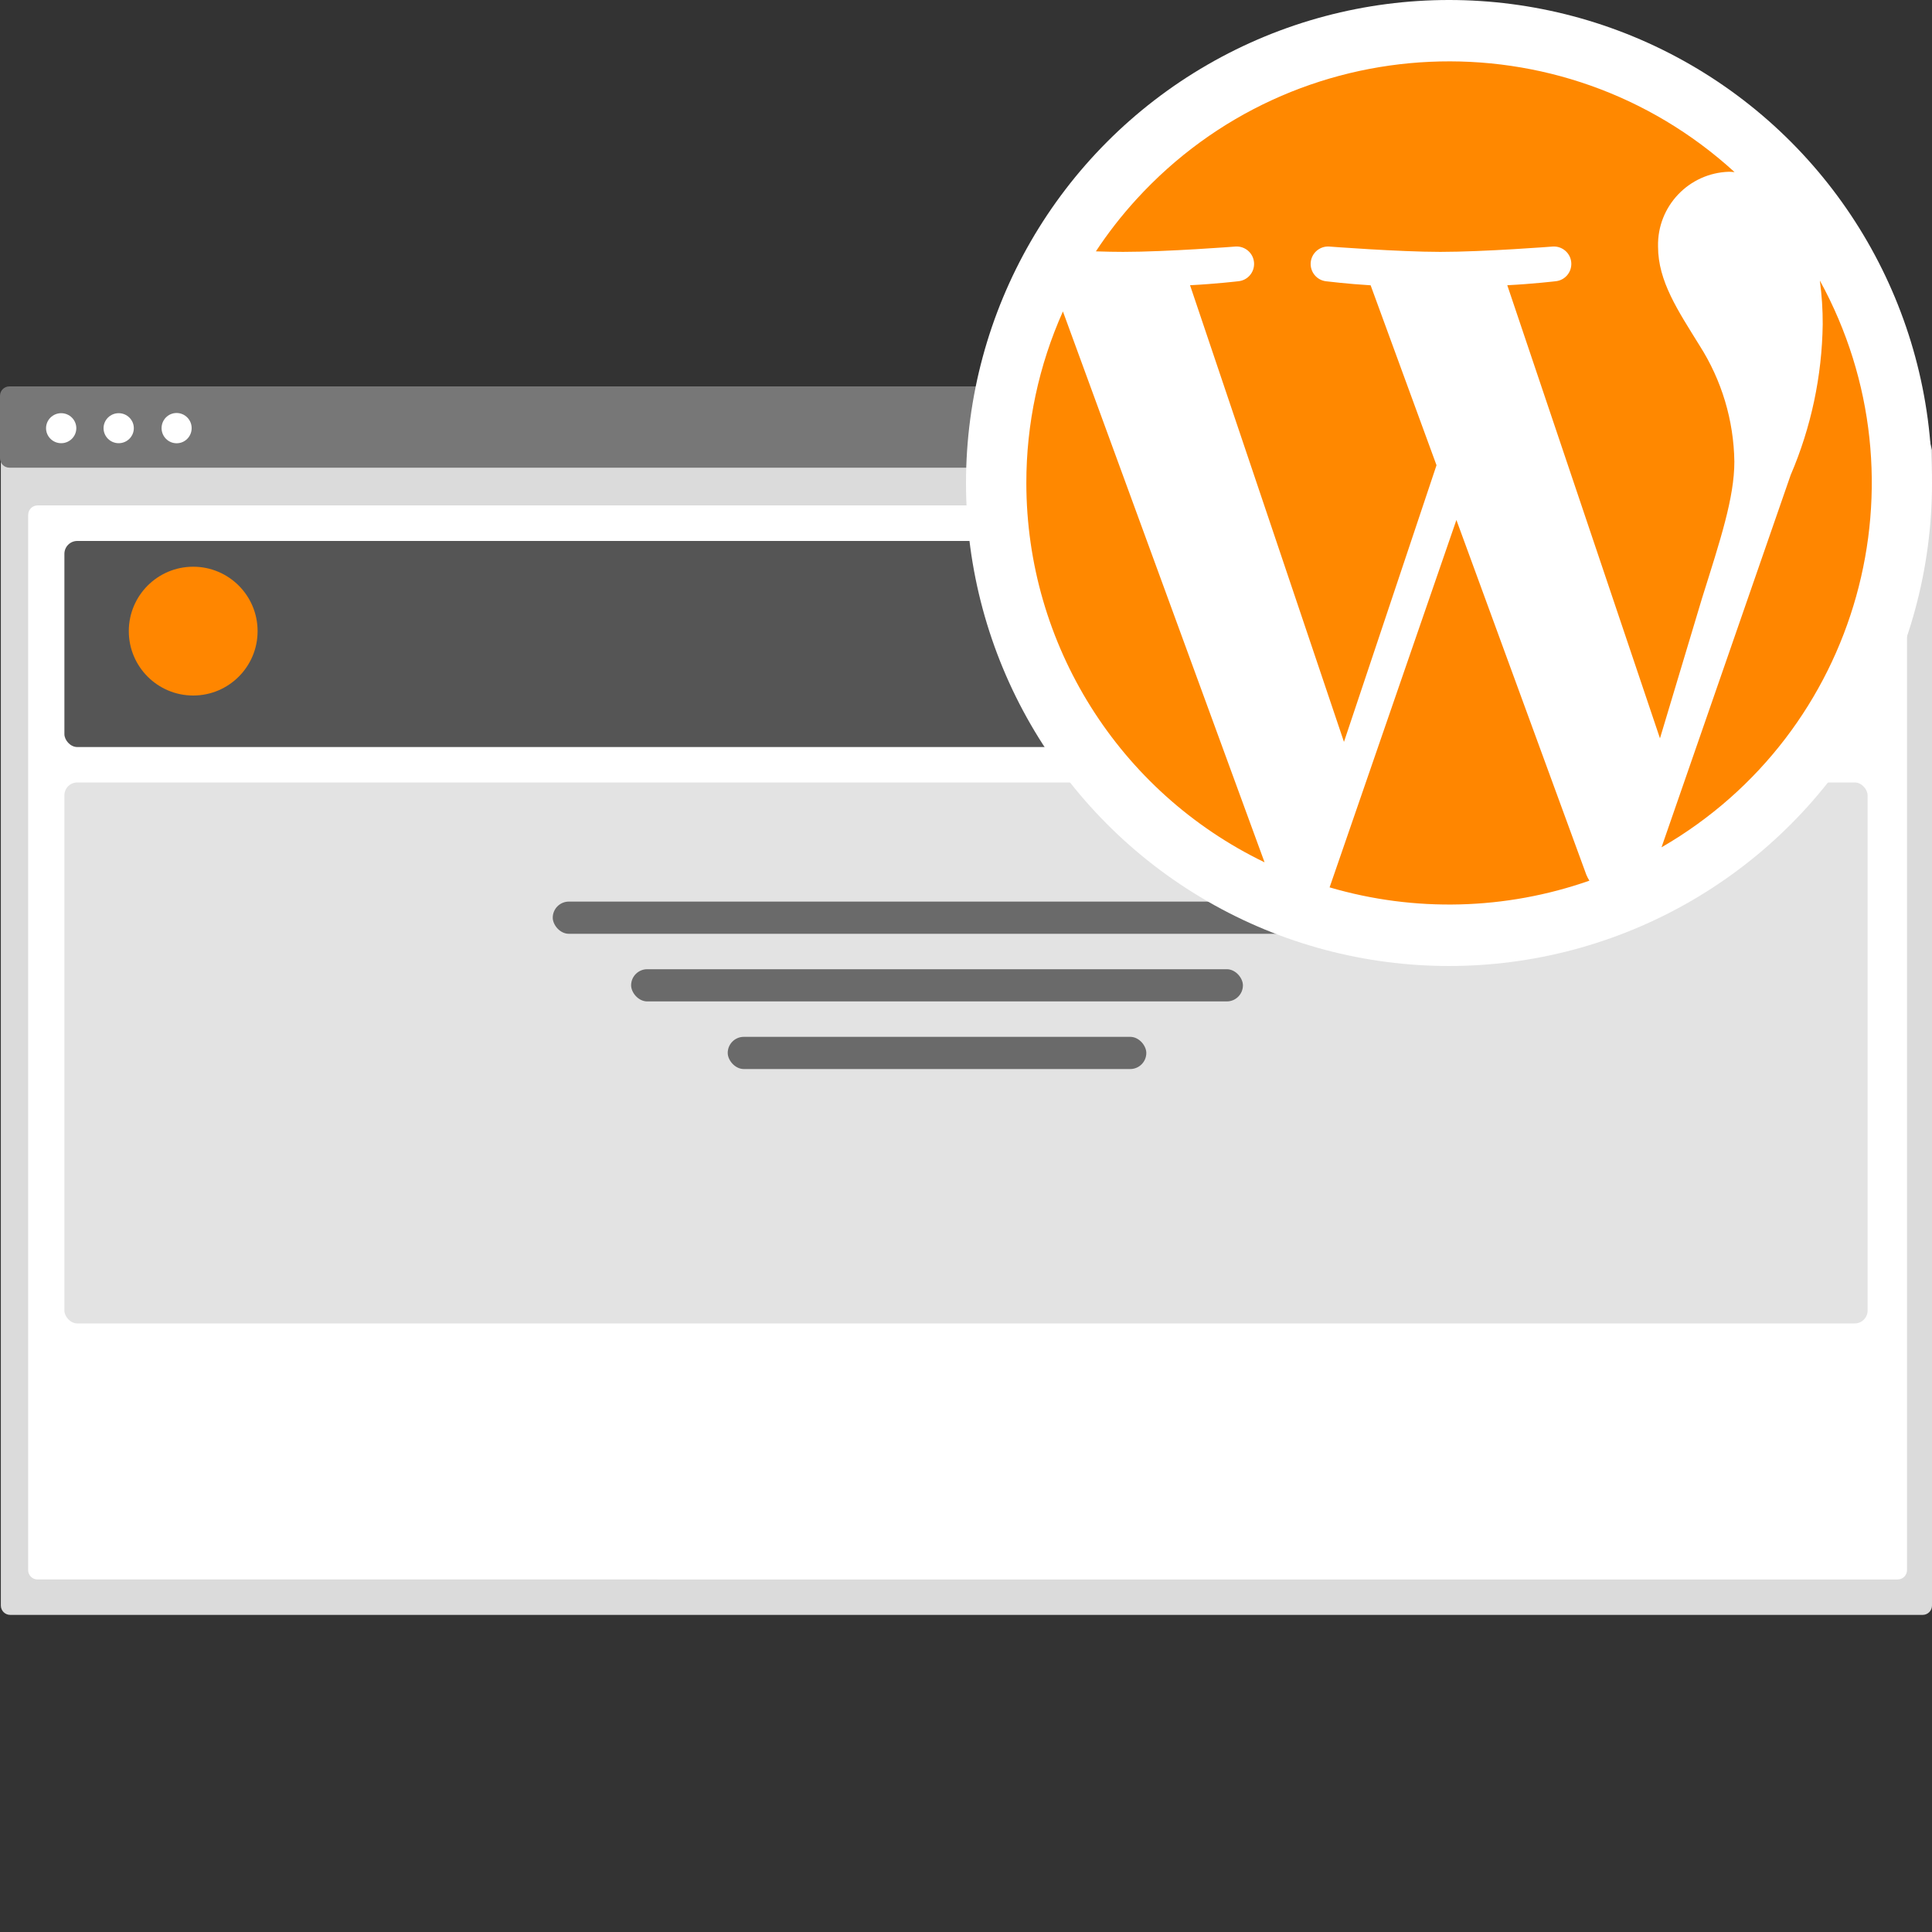 <?xml version="1.0" encoding="UTF-8"?>
<svg id="Ebene_1" data-name="Ebene 1" xmlns="http://www.w3.org/2000/svg" viewBox="0 0 300 300">
  <rect x="0" y="0" width="300" height="300" fill="#333333" stroke="none"/>
  <defs>
    <style>
      .cls-1 {
        fill: #777;
      }

      .cls-1, .cls-2, .cls-3, .cls-4, .cls-5, .cls-6, .cls-7, .cls-8 {
        stroke-width: 0px;
      }

      .cls-2 {
        fill: #555;
      }

      .cls-3 {
        fill: #dbdbdb;
      }

      .cls-4 {
        fill: #f80;
      }

      .cls-5 {
        fill: #ff8600;
      }

      .cls-6 {
        fill: #fff;
      }

      .cls-7 {
        fill: #e3e3e3;
      }

      .cls-8 {
        fill: #6a6a6a;
      }
    </style>
  </defs>
  <g>
    <path class="cls-3" d="M.13,61.64c0-.81.65-1.46,1.46-1.46h294.95c.81,0,1.46.65,1.46,1.46l2,8.24v179.42c0,.81-.65,1.46-1.46,1.46H1.59c-.81,0-1.46-.65-1.46-1.46V61.64Z"/>
    <path class="cls-6" d="M4.38,79.94c0-.81.65-1.46,1.46-1.46h288.82c.81,0,1.46.65,1.46,1.46v163.86c0,.81-.65,1.46-1.46,1.46H5.83c-.81,0-1.46-.65-1.46-1.46V79.94Z"/>
    <path class="cls-1" d="M0,61.46c0-.81.65-1.46,1.46-1.46h294.95c.81,0,1.46.65,1.46,1.46v9.7c0,.81-.65,1.46-1.46,1.46H1.46c-.81,0-1.46-.65-1.46-1.46v-9.7Z"/>
    <path class="cls-6" d="M9.5,68.82c1.3,0,2.35-1.05,2.35-2.33s-1.05-2.33-2.35-2.33-2.35,1.05-2.35,2.33,1.05,2.33,2.35,2.33Z"/>
    <path class="cls-6" d="M18.43,68.82c1.3,0,2.35-1.05,2.35-2.33s-1.05-2.33-2.35-2.33-2.35,1.05-2.35,2.33,1.05,2.33,2.35,2.33Z"/>
    <path class="cls-6" d="M27.43,68.83c1.29,0,2.33-1.05,2.33-2.35,0-1.3-1.05-2.35-2.34-2.35s-2.33,1.05-2.33,2.35c0,1.3,1.05,2.35,2.34,2.35Z"/>
  </g>
  <rect class="cls-7" x="10" y="121.5" width="280" height="84" rx="2" ry="2"/>
  <rect class="cls-8" x="85.83" y="140" width="120" height="5" rx="2.5" ry="2.5"/>
  <rect class="cls-8" x="98" y="150.5" width="95" height="5" rx="2.5" ry="2.5"/>
  <rect class="cls-8" x="113" y="161" width="65" height="5" rx="2.5" ry="2.5"/>
  <rect class="cls-2" x="10" y="84" width="275" height="32" rx="2" ry="2"/>
  <circle class="cls-5" cx="30" cy="98" r="10"/>
  <g>
    <circle class="cls-6" cx="225" cy="75" r="75"/>
    <g>
      <path class="cls-4" d="M159.37,75c.01,25.1,14.38,47.98,36.99,58.9l-31.31-85.54c-3.75,8.38-5.69,17.46-5.68,26.64ZM269.31,71.69c-.09-6.4-1.96-12.65-5.41-18.05-3.33-5.39-6.44-9.96-6.44-15.35-.15-6.25,4.78-11.44,11.03-11.62.29,0,.57.04.85.05-26.81-24.48-68.39-22.59-92.87,4.22-2.31,2.53-4.42,5.23-6.3,8.09,1.54.05,2.99.08,4.22.08,6.87,0,17.49-.83,17.49-.83,1.49-.08,2.77,1.06,2.85,2.55.08,1.45-.99,2.7-2.43,2.84,0,0-3.56.42-7.51.62l23.9,70.91,14.37-42.96-10.23-27.94c-3.53-.21-6.88-.62-6.88-.62-1.49-.15-2.57-1.48-2.42-2.97.15-1.43,1.39-2.5,2.83-2.43,0,0,10.84.83,17.29.83,6.87,0,17.49-.83,17.49-.83,1.49-.08,2.77,1.06,2.85,2.55.08,1.45-.99,2.7-2.43,2.84,0,0-3.56.42-7.51.62l23.71,70.36,6.55-21.82c2.84-9.04,5-15.56,5-21.16h.01Z"/>
      <path class="cls-5" d="M226.15,80.74l-19.69,57.05c13.22,3.88,27.33,3.52,40.34-1.04-.18-.29-.34-.59-.47-.9l-20.18-55.11ZM282.59,43.61c.3,2.23.45,4.48.44,6.73-.11,8.06-1.8,16.02-4.98,23.43l-20.05,57.8c30.74-17.77,41.66-56.84,24.6-87.98v.02Z"/>
    </g>
  </g>
</svg>